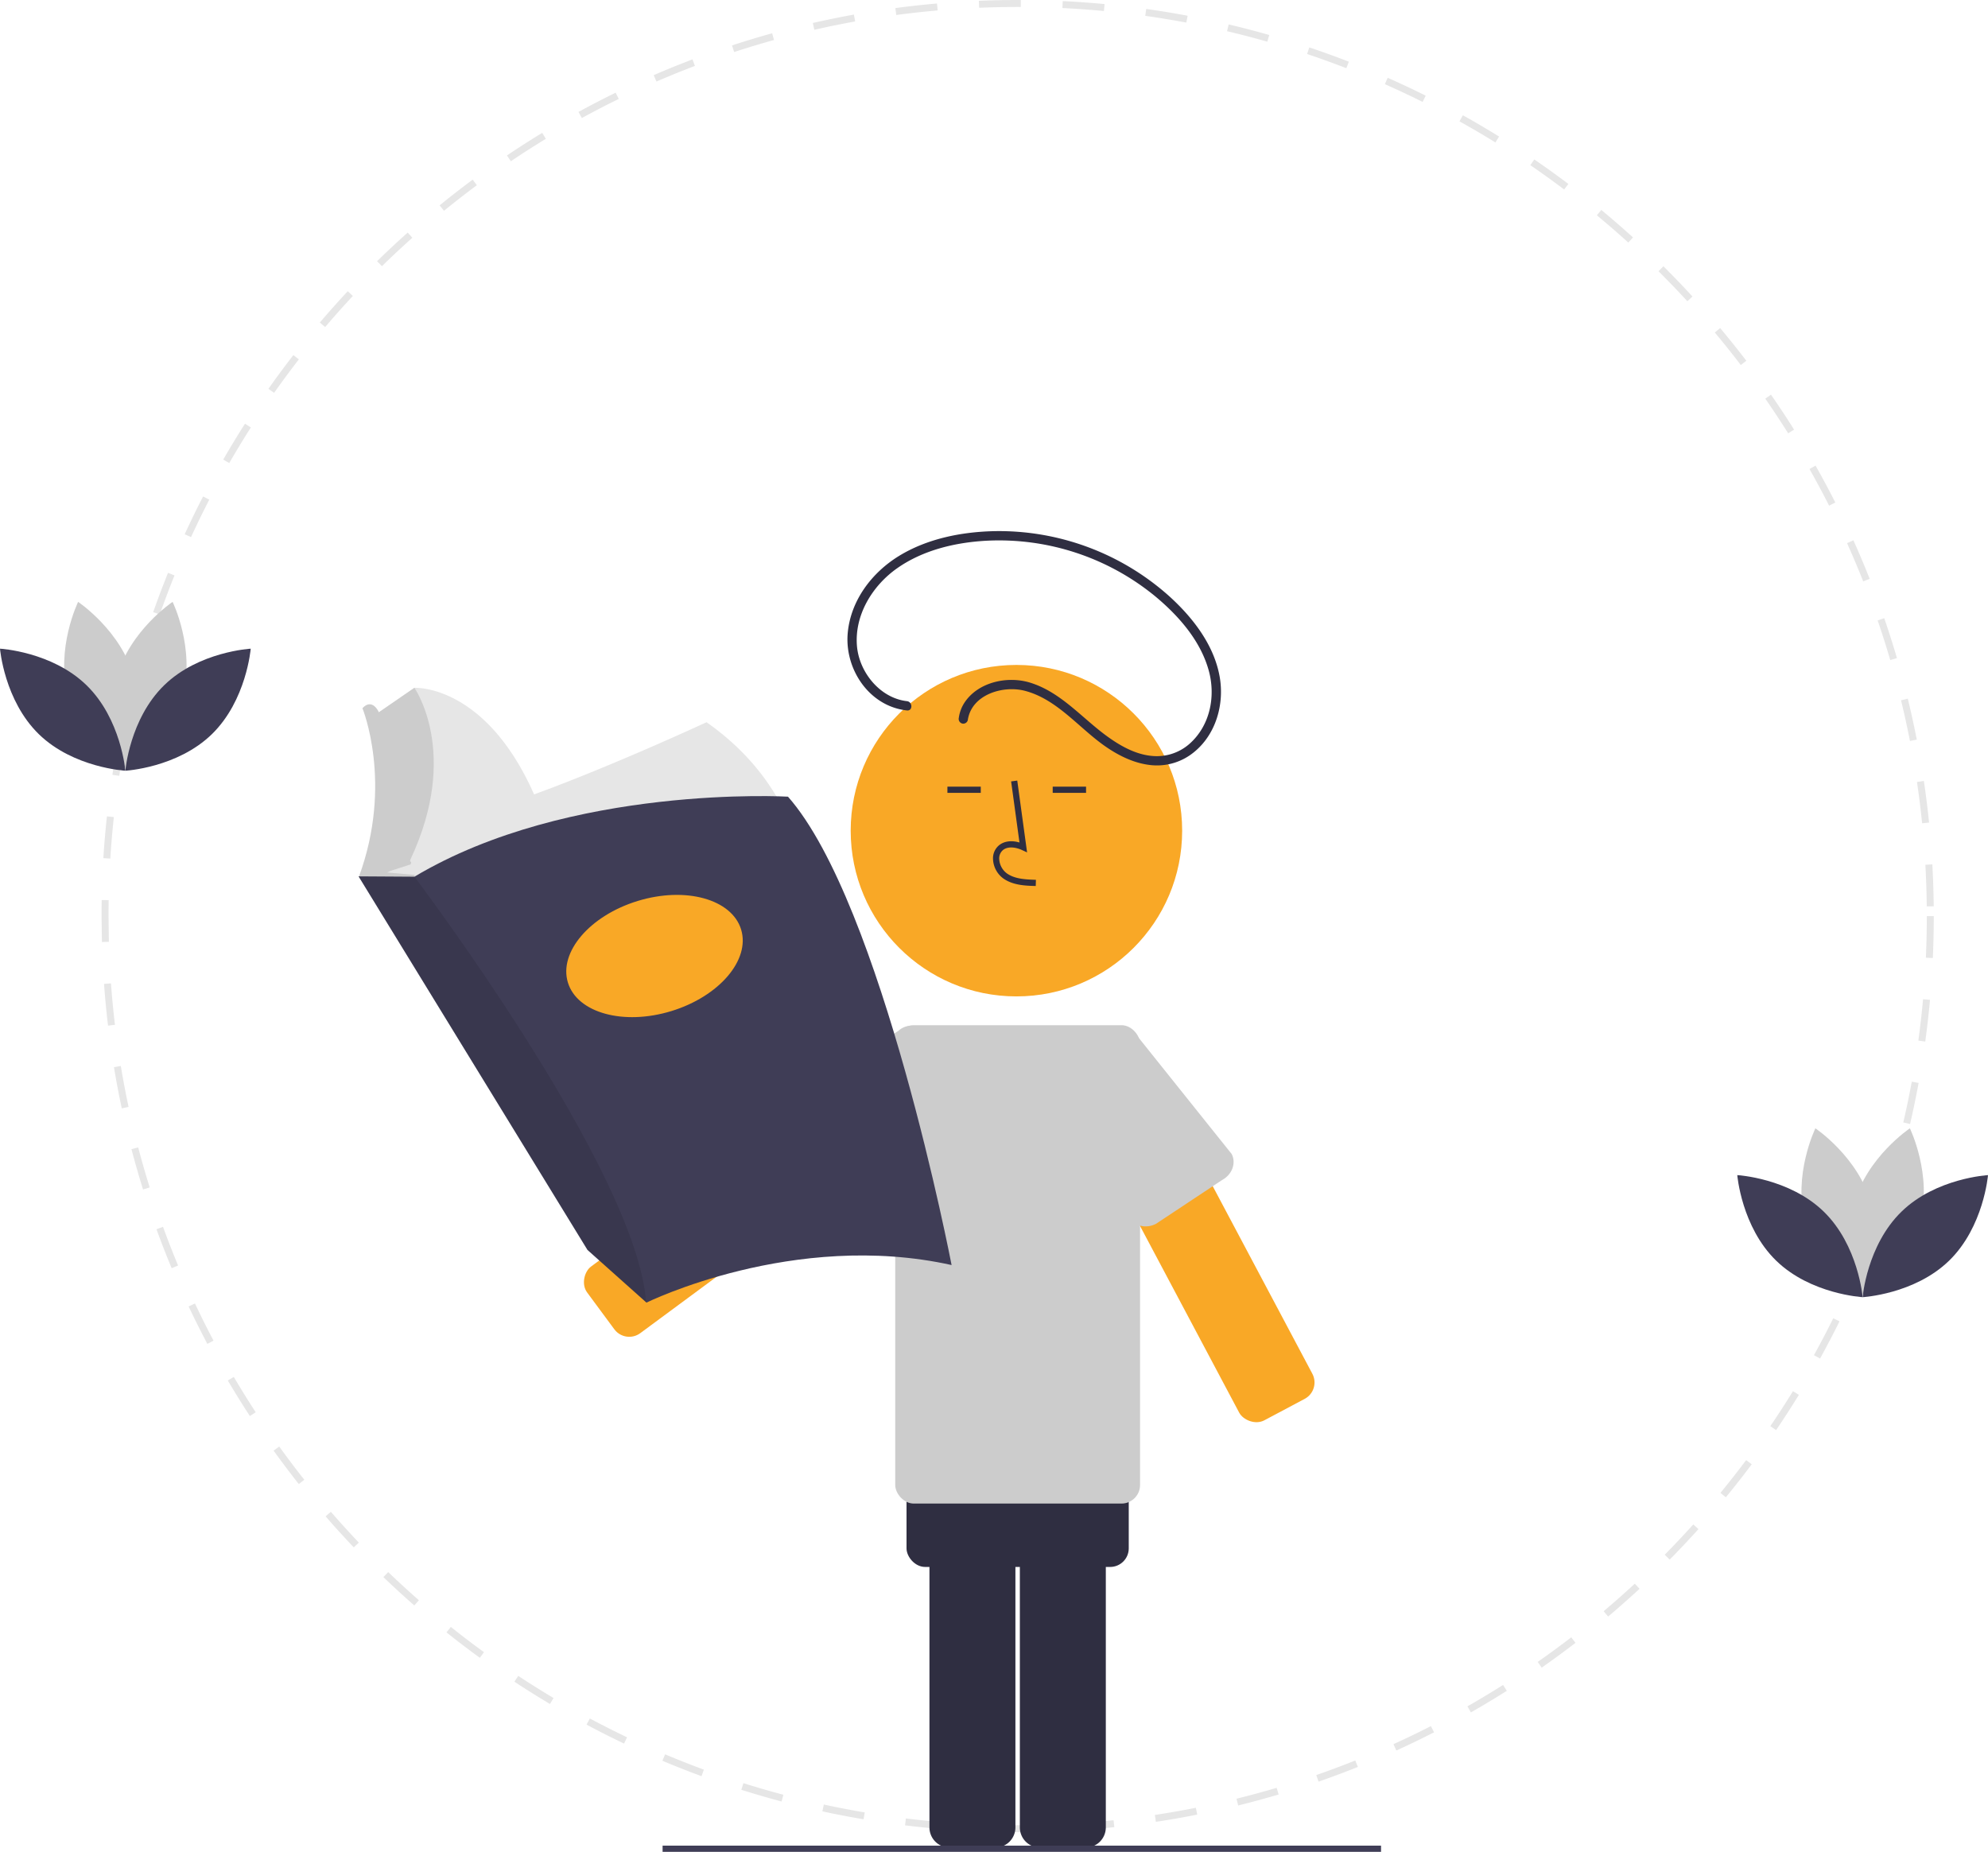 <svg xmlns="http://www.w3.org/2000/svg" xmlns:xlink="http://www.w3.org/1999/xlink" width="641.963" height="598" xmlns:v="https://vecta.io/nano"><path d="M328.623 591.658a301.34 301.34 0 0 1-9.368-.146l.07-2.247a301.09 301.09 0 0 0 13.442.115l.031 2.25q-2.084.028-4.175.029zm17.711-.522l-.132-2.245c4.45-.263 8.957-.632 13.396-1.096l.235 2.236a297.21 297.21 0 0 1-13.499 1.105zm-40.601-.35c-4.487-.344-9.022-.794-13.478-1.341l.275-2.232c4.422.542 8.922.99 13.375 1.33zm67.533-2.474l-.337-2.223a296.88 296.88 0 0 0 13.239-2.317l.438 2.206a298.36 298.36 0 0 1-13.34 2.334zm-94.412-.823c-4.433-.751-8.907-1.615-13.299-2.568l.477-2.199c4.358.947 8.798 1.804 13.197 2.548zm120.973-4.456l-.54-2.184c4.34-1.073 8.704-2.26 12.972-3.525l.639 2.157a295.95 295.95 0 0 1-13.071 3.551zm-147.438-1.29c-4.348-1.157-8.724-2.429-13.006-3.783l.678-2.144a291.07 291.07 0 0 0 12.906 3.752zm173.401-6.413l-.738-2.124c4.211-1.464 8.447-3.047 12.592-4.706l.835 2.089a294.86 294.86 0 0 1-12.688 4.741zm-199.258-1.762a293.46 293.46 0 0 1-12.629-4.978l.873-2.074c4.125 1.738 8.341 3.4 12.532 4.941zm224.374-8.288l-.931-2.048a292.48 292.48 0 0 0 12.083-5.831l1.024 2.004a295.6 295.6 0 0 1-12.175 5.875zm-249.385-2.243c-4.059-1.934-8.134-3.992-12.109-6.116l1.06-1.984a294.68 294.68 0 0 0 12.017 6.07zm273.455-10.061l-1.114-1.953a296.53 296.53 0 0 0 11.506-6.916l1.202 1.9a295.2 295.2 0 0 1-11.594 6.969zm-297.377-2.72a297.38 297.38 0 0 1-11.492-7.198l1.238-1.878c3.735 2.461 7.572 4.864 11.404 7.143zm320.237-11.743l-1.287-1.843c3.652-2.552 7.297-5.224 10.833-7.942l1.371 1.784c-3.562 2.738-7.235 5.431-10.916 8.001zm-342.875-3.168a298.6 298.6 0 0 1-10.781-8.213l1.404-1.758a296.29 296.29 0 0 0 10.699 8.149zm364.334-13.324l-1.45-1.72a297.57 297.57 0 0 0 10.071-8.898l1.527 1.652c-3.303 3.055-6.717 6.071-10.148 8.966zm-385.509-3.583a297.39 297.39 0 0 1-9.985-9.156l1.558-1.624c3.22 3.091 6.553 6.148 9.909 9.088zm405.388-14.804l-1.602-1.58a297.58 297.58 0 0 0 9.225-9.781l1.672 1.505a298.77 298.77 0 0 1-9.295 9.855zm-424.928-3.95a299.45 299.45 0 0 1-9.107-10.022l1.699-1.474a295.54 295.54 0 0 0 9.038 9.945zm443.06-16.175l-1.738-1.428a295.81 295.81 0 0 0 8.299-10.584l1.801 1.347a295.84 295.84 0 0 1-8.363 10.665zm-460.808-4.271c-2.786-3.521-5.53-7.155-8.154-10.803l1.826-1.314a296.71 296.71 0 0 0 8.093 10.722zm477.038-17.431l-1.861-1.263c2.509-3.694 4.966-7.496 7.303-11.302l1.918 1.178a298.45 298.45 0 0 1-7.36 11.388zm-492.843-4.532c-2.451-3.758-4.85-7.624-7.131-11.495l1.938-1.142a296.11 296.11 0 0 0 7.077 11.408zm507.033-18.572l-1.968-1.087c2.16-3.908 4.258-7.922 6.238-11.93l2.017.997a296.46 296.46 0 0 1-6.287 12.02zm-520.761-4.73c-2.098-3.965-4.132-8.034-6.046-12.092l2.034-.96a293.58 293.58 0 0 0 6 12zm532.775-19.59l-2.061-.903a293.34 293.34 0 0 0 5.117-12.461l2.1.806a295.61 295.61 0 0 1-5.156 12.558zm-544.305-4.854c-1.725-4.139-3.376-8.374-4.908-12.587l2.115-.769a292.79 292.79 0 0 0 4.87 12.491zm554.033-20.49l-2.135-.707c1.404-4.23 2.729-8.554 3.937-12.852l2.166.609a295.07 295.07 0 0 1-3.968 12.951zm-563.275-4.93c-1.338-4.287-2.596-8.667-3.738-13.019l2.176-.571c1.133 4.319 2.381 8.666 3.709 12.92zm570.607-21.141l-2.191-.51a292.78 292.78 0 0 0 2.737-13.158l2.212.406c-.815 4.43-1.743 8.891-2.758 13.262zM39.32 357.914c-.938-4.394-1.787-8.87-2.523-13.307l2.219-.369a294.32 294.32 0 0 0 2.505 13.206zm582.381-21.578l-2.23-.305c.605-4.406 1.116-8.899 1.519-13.354l2.241.202a295.93 295.93 0 0 1-1.53 13.457zm-586.814-5.136a299.2 299.2 0 0 1-1.295-13.48l2.244-.165c.326 4.459.758 8.959 1.285 13.379zm589.26-21.832l-2.247-.101a301.32 301.32 0 0 0 .302-13.437h2.25c0 4.493-.102 9.048-.304 13.539zM32.91 304.191l-.116-8.363q0-2.597.045-5.184l2.25.04q-.045 2.567-.045 5.144l.115 8.301zm589.275-11.501a299.65 299.65 0 0 0-.443-13.437l2.245-.125a302.74 302.74 0 0 1 .447 13.539zM35.622 277.254l-2.245-.141c.281-4.495.668-9.035 1.151-13.494l2.236.242c-.479 4.426-.863 8.931-1.142 13.392zm585.068-11.4a295.15 295.15 0 0 0-1.661-13.338l2.226-.328a299.78 299.78 0 0 1 1.674 13.439zM38.516 250.537l-2.223-.344c.689-4.45 1.49-8.936 2.38-13.334l2.205.446a293.4 293.4 0 0 0-2.362 13.231zm578.243-11.266a295.37 295.37 0 0 0-2.878-13.129l2.186-.532a298.41 298.41 0 0 1 2.9 13.229zM43.845 224.197l-2.182-.547c1.092-4.357 2.302-8.75 3.596-13.058l2.154.647a293.62 293.62 0 0 0-3.568 12.959zm566.557-11.038c-1.254-4.283-2.625-8.592-4.074-12.808l2.127-.732c1.461 4.248 2.843 8.591 4.107 12.907zM51.589 198.423l-2.122-.746a294.78 294.78 0 0 1 4.798-12.7l2.086.844a291.91 291.91 0 0 0-4.761 12.603zm550.077-10.68a295.23 295.23 0 0 0-5.224-12.35l2.052-.924c1.84 4.086 3.611 8.273 5.264 12.444zm-539.98-14.288l-2.044-.939a295.92 295.92 0 0 1 5.944-12.196l1.999 1.031c-2.05 3.97-4.034 8.042-5.899 12.103zm528.97-10.164c-2.013-3.971-4.147-7.951-6.34-11.827l1.957-1.108a295.74 295.74 0 0 1 6.389 11.918zM74.033 149.535l-1.95-1.123a297.2 297.2 0 0 1 7.035-11.593l1.896 1.211a294.85 294.85 0 0 0-6.981 11.505zm503.406-9.601a296.85 296.85 0 0 0-7.398-11.205l1.848-1.282c2.552 3.679 5.061 7.478 7.455 11.291zM88.513 126.86l-1.839-1.296a298.03 298.03 0 0 1 8.061-10.897l1.777 1.379a296.23 296.23 0 0 0-8 10.814zm473.623-8.99a296.01 296.01 0 0 0-8.393-10.491l1.725-1.445c2.88 3.437 5.725 6.993 8.457 10.571zm-457.141-12.259l-1.712-1.459a299.12 299.12 0 0 1 9.016-10.113l1.644 1.535a298.15 298.15 0 0 0-8.948 10.037zm439.885-8.333a296.85 296.85 0 0 0-9.316-9.689l1.586-1.596a300.18 300.18 0 0 1 9.386 9.763zm-421.545-11.32l-1.573-1.608c3.217-3.147 6.546-6.258 9.893-9.247l1.498 1.678a295.75 295.75 0 0 0-9.819 9.177zm402.482-7.626c-3.312-3.004-6.731-5.966-10.163-8.805l1.435-1.733a299.79 299.79 0 0 1 10.24 8.872zM143.378 68.06l-1.42-1.744a298.48 298.48 0 0 1 10.688-8.306l1.34 1.807c-3.586 2.658-7.155 5.431-10.608 8.243zm361.723-6.869a297.62 297.62 0 0 0-10.927-7.847l1.27-1.856a298.59 298.59 0 0 1 11.011 7.906zm-340.146-9.123l-1.256-1.866a297.44 297.44 0 0 1 11.395-7.294l1.169 1.922c-3.808 2.317-7.612 4.752-11.308 7.238zm317.942-6.064a295.01 295.01 0 0 0-11.603-6.818l1.094-1.965c3.928 2.188 7.862 4.5 11.693 6.87zm-295.009-7.885l-1.08-1.974c3.94-2.156 7.979-4.247 12.006-6.217l.989 2.021a294.18 294.18 0 0 0-11.915 6.17zm271.499-5.212a293.99 293.99 0 0 0-12.187-5.726l.91-2.057c4.116 1.819 8.248 3.761 12.282 5.77zm-247.403-6.574l-.894-2.064c4.117-1.784 8.329-3.496 12.517-5.087l.799 2.104a292.6 292.6 0 0 0-12.422 5.047zm222.773-4.313c-4.165-1.615-8.428-3.156-12.672-4.58l.716-2.133a294.99 294.99 0 0 1 12.769 4.616zm-197.68-5.215l-.701-2.138c4.275-1.402 8.637-2.721 12.964-3.922l.601 2.167a291.79 291.79 0 0 0-12.865 3.892zm172.17-3.345a292.45 292.45 0 0 0-13.007-3.385l.516-2.189a295.49 295.49 0 0 1 13.108 3.411zM262.972 9.618l-.501-2.193c4.383-1.001 8.848-1.914 13.269-2.711l.4 2.213a293.13 293.13 0 0 0-13.168 2.691zm120.117-2.325c-4.381-.822-8.843-1.554-13.263-2.174l.312-2.228a296.32 296.32 0 0 1 13.366 2.191zm-93.67-2.448l-.298-2.23c4.453-.594 8.982-1.094 13.461-1.484l.196 2.241c-4.444.388-8.938.883-13.358 1.473zm67.058-1.291c-4.431-.417-8.941-.739-13.407-.955l.11-2.247c4.498.218 9.043.542 13.508.963zm-40.285-1.045l-.094-2.247A303.82 303.82 0 0 1 328.623 0l1.018.002-.007 2.25-1.012-.002a302.17 302.17 0 0 0-12.431.259z" fill="#e6e6e6"/><g fill="#2f2e41"><use xlink:href="#B"/><use xlink:href="#B" x="-29.192"/><rect x="292.734" y="426.494" width="71.76" height="79.506" rx="6"/></g><path d="M228.149 233.226s-30.159 14.01-55.68 23.302c-15.837-35.751-38.653-34.413-38.653-34.413l-13.832 9.524 2.494 14.286-.68 23.356-3.628 12.245 5.206.941 2.941.533.443-.401a30.22 30.22 0 0 0-.881 8.904l130.841-20.408s-4.535-21.089-28.572-37.87z" fill="#e6e6e6"/><g fill="#f9a826"><rect x="513.827" y="466.41" width="26.76" height="135.014" rx="6" transform="matrix(-.594 -.804 .804 -.594 132.156 1124.235)"/><rect x="648.848" y="479.41" width="26.76" height="135.014" rx="6" transform="matrix(.883 -.469 .469 .883 -458.128 223.242)"/></g><g fill="#ccc"><path d="M394.632 381.053l-21.293 14.116c-3.254 1.727-7.151.754-8.704-2.173l-23.515-44.311c-1.553-2.927-.175-6.7 3.079-8.426l14.493-7.691c3.254-1.727 7.151-.754 8.704 2.173l30.315 37.887c1.553 2.927.175 6.7-3.079 8.427zm-145.1-12.981l13.84 18.379a6 6 0 0 0 8.481.269l36.576-34.331a6 6 0 0 0 .269-8.481l-10.101-10.762a6 6 0 0 0-8.481-.269L249.8 359.591a6 6 0 0 0-.268 8.481z"/><rect x="289.083" y="331.059" width="79.062" height="154.476" rx="6"/></g><circle cx="328.222" cy="268.242" r="53.519" fill="#f9a826"/><path d="M334.46 286.111c-3.307-.093-7.422-.208-10.589-2.522a8.13 8.13 0 0 1-3.2-6.073 5.47 5.47 0 0 1 1.86-4.492c1.654-1.398 4.072-1.729 6.678-.961l-2.699-19.727 1.982-.271 3.172 23.19-1.654-.759c-1.917-.881-4.551-1.328-6.187.055-.814.733-1.24 1.803-1.152 2.895.098 1.784.967 3.437 2.381 4.528 2.464 1.801 5.745 2.034 9.466 2.138zm-28.521-32.074h10.771v2h-10.771zm34 0h10.771v2h-10.771zm-47.073-27.618c-8.674-.989-15.392-9.3-16.13-17.733-.878-10.032 4.965-19.56 12.98-25.19 8.382-5.887 18.826-8.346 28.93-8.887a79.51 79.51 0 0 1 54.348 17.914c7.571 6.288 14.643 14.299 17.323 23.974 2.327 8.403.433 17.922-6.325 23.807a15.98 15.98 0 0 1-12.26 3.775c-5.244-.545-10.082-3.302-14.27-6.347-8.147-5.923-14.835-14.175-24.76-17.271-7.278-2.27-16.722-.272-21.169 6.309a11.98 11.98 0 0 0-1.913 5.019c-.191.795.267 1.602 1.048 1.845a1.51 1.51 0 0 0 1.845-1.048c1.168-8.289 11.36-11.383 18.513-9.489 10.429 2.76 17.429 12.066 25.985 17.979 4.499 3.109 9.615 5.594 15.132 6.04a18.79 18.79 0 0 0 13.203-4.056c7.31-5.772 10.105-15.699 8.489-24.637-1.872-10.35-8.838-19.221-16.482-26.089-15.496-13.776-35.614-21.208-56.344-20.814-10.574.243-21.606 2.426-30.715 8.014-8.836 5.421-15.665 14.49-16.558 25.032-.786 9.279 4.193 18.984 12.738 23.049a19.95 19.95 0 0 0 6.392 1.804c1.915.218 1.899-2.783 0-3z" fill="#2f2e41"/><path d="M126.22 281.186l6.349-2.041c.68-1.304-.565-.467.029-1.735 16.064-34.271 1.218-55.296 1.218-55.296l-11.485 7.908c-.028-.065-.051-.132-.08-.198 0 0-2.041-4.535-5.215-1.134 0 0 9.977 24.264-1.134 54.423l12.925 5.896 4.989-5.896.113-.567-8.928-.812z" fill="#ccc"/><path d="M307.289 408.512c-51.021-11.338-98.528 12.132-98.528 12.132l-.129-.116-18.919-16.891L115.789 283l18.028.113c50.114-29.932 120.637-25.851 120.637-25.851 30.386 34.468 52.835 151.25 52.835 151.25z" fill="#3f3d56"/><path d="M208.632 420.529l-18.919-16.892L115.789 283l18.028.113s71.852 94.897 74.815 137.415z" opacity=".1"/><ellipse cx="490.501" cy="459.624" rx="29.252" ry="18.594" transform="matrix(.956 -.293 .293 .956 -392.235 13.038)" fill="#f9a826"/><g fill="#ccc"><use xlink:href="#C"/><use xlink:href="#D"/></g><g fill="#3f3d56"><path d="M27.937 221.271c11.179 10.882 12.544 27.61 12.544 27.61s-16.759-.915-27.937-11.797S0 209.474 0 209.474s16.759.915 27.937 11.797z"/><use xlink:href="#E"/></g><g fill="#ccc"><use xlink:href="#C" x="561" y="170"/><use xlink:href="#D" x="561" y="170"/></g><g fill="#3f3d56"><path d="M588.937 391.271c11.179 10.882 12.544 27.61 12.544 27.61s-16.759-.915-27.937-11.797S561 379.474 561 379.474s16.759.915 27.937 11.797z"/><use xlink:href="#E" x="561" y="170"/><path d="M213.963 596h232v2h-232z"/></g><defs ><path id="B" d="M329.33 590.122V467.107a6.51 6.51 0 0 1 6.5-6.5h14.76a6.51 6.51 0 0 1 6.5 6.5v123.015a6.51 6.51 0 0 1-6.5 6.5h-14.76a6.51 6.51 0 0 1-6.5-6.5z"/><path id="C" d="M59.012 224.508c-4.074 15.059-18.028 24.386-18.028 24.386s-7.349-15.089-3.275-30.149 18.028-24.386 18.028-24.386 7.349 15.089 3.275 30.149z"/><path id="D" d="M21.951 224.508c4.074 15.059 18.028 24.386 18.028 24.386s7.349-15.089 3.275-30.149-18.028-24.386-18.028-24.386-7.349 15.089-3.275 30.149z"/><path id="E" d="M53.025 221.271c-11.179 10.882-12.544 27.61-12.544 27.61s16.759-.915 27.937-11.797 12.544-27.61 12.544-27.61-16.759.915-27.937 11.797z"/></defs></svg>